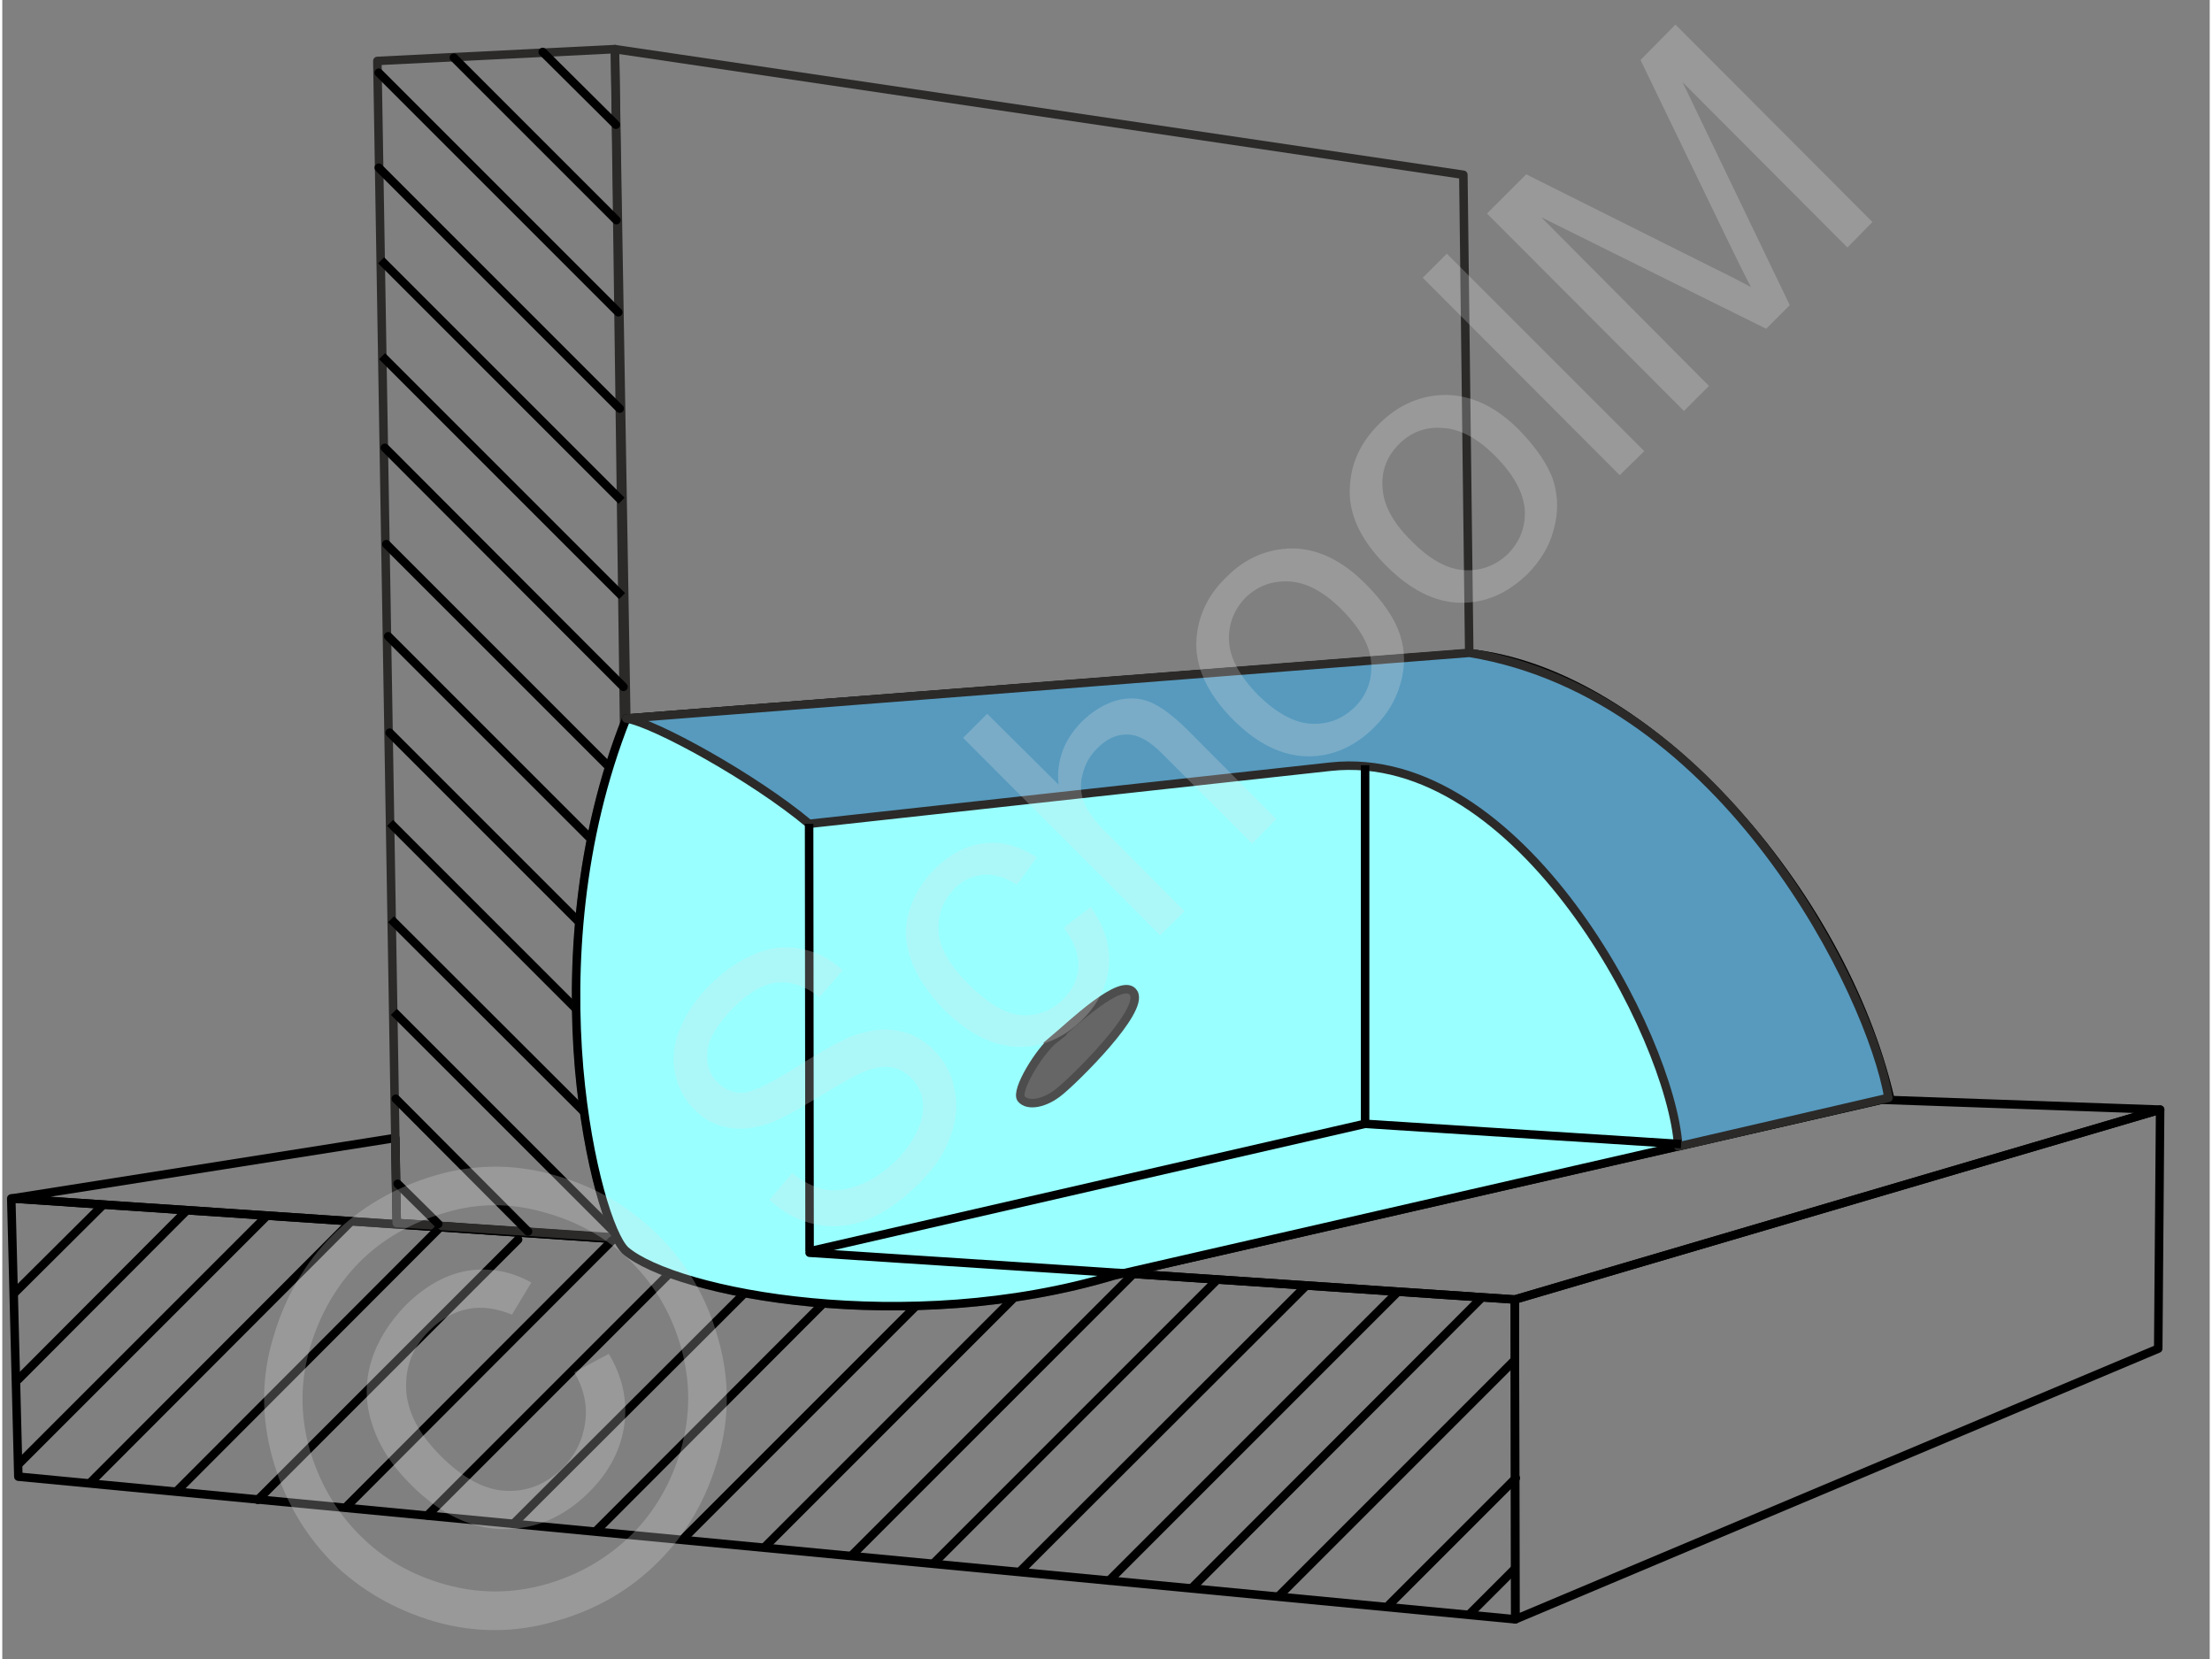 <svg xmlns="http://www.w3.org/2000/svg" width="240px" height="180px" style="shape-rendering:geometricPrecision;text-rendering:geometricPrecision;image-rendering:optimizeQuality;fill-rule:evenodd;clip-rule:evenodd" viewBox="0 0 46.73 35.12" xmlns:xlink="http://www.w3.org/1999/xlink"><rect x="0" y="0" width="46.73" height="35.12" fill="#808080" stroke="none"/><g id="Ebene_x0020_1"><g id="_949593312"><g><polygon points="0.19,25.37 32.02,27.51 32.03,34.28 0.34,31.26" style="fill:none;stroke:#000;stroke-width:.18;stroke-linejoin:round;stroke-miterlimit:22.926"/><polygon points="32.02,27.51 45.68,23.49 45.64,28.55 32.03,34.28" style="fill:none;stroke:#000;stroke-width:.18;stroke-linejoin:round;stroke-miterlimit:22.926"/><polygon points="8.35,25.89 23.75,26.95 39.76,23.28 45.68,23.49 32.02,27.51 0.21,25.37 8.32,24.09" style="fill:none;stroke:#000;stroke-width:.18;stroke-linejoin:round;stroke-miterlimit:22.926"/><polygon points="8.35,25.89 13.31,26.22 12.97,1.04 7.94,1.29" style="fill:none;stroke:#2b2a29;stroke-width:.18;stroke-linejoin:round;stroke-miterlimit:22.926"/><polyline points="31.08,15.91 30.93,3.7 12.97,1.04 13.21,15.21" style="fill:none;stroke:#2b2a29;stroke-width:.18;stroke-linejoin:round;stroke-miterlimit:22.926"/><line x1="5.6" y1="25.74" x2="0.35" y2="30.99" style="fill:none;stroke:#000;stroke-width:.18;stroke-miterlimit:22.926"/><line x1="8.29" y1="21.42" x2="13.01" y2="26.14" style="fill:none;stroke:#000;stroke-width:.18;stroke-miterlimit:22.926"/><line x1="2.13" y1="25.51" x2="0.26" y2="27.37" style="fill:none;stroke:#000;stroke-width:.18;stroke-linecap:round;stroke-miterlimit:22.926"/><line x1="8.37" y1="25.06" x2="9.23" y2="25.91" style="fill:none;stroke:#000;stroke-width:.18;stroke-linecap:round;stroke-miterlimit:22.926"/><line x1="9.24" y1="26.01" x2="3.68" y2="31.58" style="fill:none;stroke:#000;stroke-width:.18;stroke-miterlimit:22.926"/><line x1="8.21" y1="17.42" x2="13.26" y2="22.47" style="fill:none;stroke:#000;stroke-width:.18;stroke-miterlimit:22.926"/><line x1="20.29" y1="26.7" x2="14.39" y2="32.6" style="fill:none;stroke:#000;stroke-width:.18;stroke-miterlimit:22.926"/><line x1="8.02" y1="5.51" x2="13.11" y2="10.6" style="fill:none;stroke:#000;stroke-width:.18;stroke-miterlimit:22.926"/><line x1="12.91" y1="26.26" x2="7.28" y2="31.9" style="fill:none;stroke:#000;stroke-width:.18;stroke-linecap:round;stroke-miterlimit:22.926"/><line x1="8.17" y1="13.47" x2="13.2" y2="18.5" style="fill:none;stroke:#000;stroke-width:.18;stroke-linecap:round;stroke-miterlimit:22.926"/><line x1="23.92" y1="26.99" x2="17.98" y2="32.93" style="fill:none;stroke:#000;stroke-width:.18;stroke-linecap:round;stroke-miterlimit:22.926"/><line x1="7.97" y1="1.54" x2="13.04" y2="6.61" style="fill:none;stroke:#000;stroke-width:.18;stroke-linecap:round;stroke-miterlimit:22.926"/><line x1="29.51" y1="27.38" x2="23.43" y2="33.46" style="fill:none;stroke:#000;stroke-width:.18;stroke-linecap:round;stroke-miterlimit:22.926"/><line x1="32.04" y1="31.29" x2="29.36" y2="33.97" style="fill:none;stroke:#000;stroke-width:.18;stroke-linecap:round;stroke-miterlimit:22.926"/><line x1="7.39" y1="25.85" x2="1.85" y2="31.4" style="fill:none;stroke:#000;stroke-width:.18;stroke-miterlimit:22.926"/><line x1="8.23" y1="19.46" x2="13.29" y2="24.51" style="fill:none;stroke:#000;stroke-width:.18;stroke-miterlimit:22.926"/><line x1="18.38" y1="26.59" x2="12.56" y2="32.42" style="fill:none;stroke:#000;stroke-width:.18;stroke-miterlimit:22.926"/><line x1="8.04" y1="7.54" x2="13.12" y2="12.62" style="fill:none;stroke:#000;stroke-width:.18;stroke-miterlimit:22.926"/><line x1="3.88" y1="25.65" x2="0.34" y2="29.2" style="fill:none;stroke:#000;stroke-width:.18;stroke-linecap:round;stroke-miterlimit:22.926"/><line x1="8.33" y1="23.26" x2="11.13" y2="26.07" style="fill:none;stroke:#000;stroke-width:.18;stroke-linecap:round;stroke-miterlimit:22.926"/><line x1="10.92" y1="26.24" x2="5.41" y2="31.75" style="fill:none;stroke:#000;stroke-width:.18;stroke-linecap:round;stroke-miterlimit:22.926"/><line x1="8.2" y1="15.51" x2="13.23" y2="20.54" style="fill:none;stroke:#000;stroke-width:.18;stroke-linecap:round;stroke-miterlimit:22.926"/><line x1="22.04" y1="26.85" x2="16.14" y2="32.75" style="fill:none;stroke:#000;stroke-width:.18;stroke-linecap:round;stroke-miterlimit:22.926"/><line x1="7.97" y1="3.55" x2="13.07" y2="8.65" style="fill:none;stroke:#000;stroke-width:.18;stroke-linecap:round;stroke-miterlimit:22.926"/><line x1="14.72" y1="26.36" x2="9" y2="32.08" style="fill:none;stroke:#000;stroke-width:.18;stroke-linecap:round;stroke-miterlimit:22.926"/><line x1="8.13" y1="11.52" x2="13.18" y2="16.57" style="fill:none;stroke:#000;stroke-width:.18;stroke-linecap:round;stroke-miterlimit:22.926"/><line x1="25.72" y1="27.09" x2="19.73" y2="33.08" style="fill:none;stroke:#000;stroke-width:.18;stroke-linecap:round;stroke-miterlimit:22.926"/><line x1="9.56" y1="1.22" x2="13" y2="4.66" style="fill:none;stroke:#000;stroke-width:.18;stroke-linecap:round;stroke-miterlimit:22.926"/><line x1="31.31" y1="27.48" x2="25.18" y2="33.62" style="fill:none;stroke:#000;stroke-width:.18;stroke-linecap:round;stroke-miterlimit:22.926"/><line x1="32.02" y1="33.21" x2="31.07" y2="34.16" style="fill:none;stroke:#000;stroke-width:.18;stroke-linecap:round;stroke-miterlimit:22.926"/><line x1="16.6" y1="26.49" x2="10.82" y2="32.26" style="fill:none;stroke:#000;stroke-width:.18;stroke-linecap:round;stroke-miterlimit:22.926"/><line x1="8.1" y1="9.48" x2="13.15" y2="14.54" style="fill:none;stroke:#000;stroke-width:.18;stroke-linecap:round;stroke-miterlimit:22.926"/><line x1="27.59" y1="27.23" x2="21.55" y2="33.26" style="fill:none;stroke:#000;stroke-width:.18;stroke-linecap:round;stroke-miterlimit:22.926"/><line x1="11.44" y1="1.1" x2="12.99" y2="2.64" style="fill:none;stroke:#000;stroke-width:.18;stroke-linecap:round;stroke-miterlimit:22.926"/><line x1="32.01" y1="28.8" x2="27.03" y2="33.78" style="fill:none;stroke:#000;stroke-width:.18;stroke-linecap:round;stroke-miterlimit:22.926"/><path d="M13.21 15.21l17.84 -1.38c3.84,0.4 7.89,5.06 8.91,9.41l-16.42 3.76c-4.43,1.32 -9.31,0.37 -10.35,-0.53 -0.62,-0.58 -2,-6.17 0.02,-11.26z" style="fill:#aaccef;fill-opacity:.502;stroke:#2b2a29;stroke-width:.18;stroke-linecap:round;stroke-linejoin:round;stroke-miterlimit:22.926;stroke-opacity:.502"/><path d="M13.21 15.21l17.84 -1.38c3.84,0.4 7.89,5.06 8.91,9.41l-16.42 3.76c-2.2,0.66 -4.51,0.75 -6.41,0.57 -1.92,-0.18 -3.42,-0.65 -3.94,-1.1 -0.31,-0.29 -0.8,-1.8 -0.98,-3.86 -0.18,-2.12 -0.02,-4.83 1,-7.4z" style="fill:#9ff;stroke:#000;stroke-width:.18;stroke-linecap:round;stroke-linejoin:round;stroke-miterlimit:22.926"/><path d="M13.21 15.21l17.85 -1.39c5.44,0.9 8.51,7.26 8.87,9.42l-4.45 1.03c-0.15,-2.33 -3.35,-8.47 -7.36,-8.04l-11.04 1.21c-1.17,-0.98 -3.28,-2.14 -3.87,-2.23z" style="fill:#579abe;stroke:#2b2a29;stroke-width:.18;stroke-linecap:round;stroke-linejoin:round;stroke-miterlimit:22.926"/><path d="M22.28 21.99c0.31,-0.26 1.44,-1.35 1.67,-0.97 0.23,0.38 -1.24,1.82 -1.56,2.08 -0.31,0.26 -0.68,0.33 -0.82,0.16 -0.13,-0.17 0.39,-1.02 0.71,-1.27z" style="fill:#666;stroke:#4d4d4d;stroke-width:.18;stroke-miterlimit:22.926"/><line x1="28.84" y1="23.79" x2="35.54" y2="24.22" style="fill:none;stroke:#000;stroke-width:.18;stroke-miterlimit:22.926"/><line x1="17.09" y1="26.52" x2="23.82" y2="26.96" style="fill:none;stroke:#000;stroke-width:.18;stroke-linecap:round;stroke-miterlimit:22.926"/><polyline points="28.85,16.2 28.85,23.79 17.09,26.49" style="fill:none;stroke:#000;stroke-width:.18;stroke-miterlimit:22.926"/><line x1="17.08" y1="17.44" x2="17.09" y2="26.49" style="fill:none;stroke:#000;stroke-width:.18;stroke-miterlimit:22.926"/></g><g><polygon points="0,0 46.73,0 46.73,35.12 0,35.12" style="fill:none"/><g><path d="M16.24 25.4l0.48 -0.57c0.23,0.19 0.46,0.3 0.69,0.35 0.22,0.04 0.47,0.01 0.74,-0.1 0.27,-0.1 0.53,-0.28 0.77,-0.51 0.21,-0.21 0.36,-0.43 0.46,-0.66 0.1,-0.22 0.13,-0.43 0.1,-0.62 -0.03,-0.19 -0.11,-0.35 -0.24,-0.47 -0.13,-0.13 -0.28,-0.21 -0.45,-0.23 -0.17,-0.02 -0.38,0.02 -0.62,0.13 -0.16,0.07 -0.47,0.25 -0.95,0.54 -0.48,0.29 -0.83,0.48 -1.07,0.55 -0.3,0.09 -0.58,0.11 -0.83,0.05 -0.26,-0.05 -0.48,-0.18 -0.67,-0.37 -0.21,-0.21 -0.35,-0.47 -0.41,-0.77 -0.06,-0.31 -0.03,-0.62 0.11,-0.95 0.13,-0.32 0.34,-0.63 0.62,-0.91 0.31,-0.31 0.63,-0.53 0.97,-0.67 0.33,-0.14 0.66,-0.17 0.98,-0.1 0.33,0.06 0.61,0.21 0.87,0.45l-0.49 0.57c-0.29,-0.23 -0.59,-0.34 -0.89,-0.31 -0.3,0.03 -0.61,0.21 -0.93,0.53 -0.33,0.34 -0.52,0.64 -0.55,0.92 -0.03,0.27 0.04,0.5 0.22,0.67 0.15,0.15 0.32,0.22 0.53,0.21 0.2,-0.01 0.58,-0.19 1.13,-0.54 0.55,-0.35 0.95,-0.57 1.19,-0.66 0.36,-0.13 0.68,-0.17 0.96,-0.11 0.29,0.05 0.55,0.19 0.77,0.42 0.22,0.22 0.37,0.49 0.43,0.82 0.07,0.32 0.04,0.66 -0.09,1 -0.12,0.35 -0.34,0.67 -0.64,0.97 -0.37,0.38 -0.75,0.64 -1.11,0.79 -0.37,0.14 -0.73,0.18 -1.1,0.1 -0.36,-0.07 -0.69,-0.25 -0.98,-0.52zm6.23 -5.76l0.57 -0.44c0.29,0.4 0.42,0.81 0.39,1.24 -0.04,0.42 -0.22,0.8 -0.55,1.13 -0.41,0.41 -0.88,0.61 -1.4,0.59 -0.52,-0.02 -1.03,-0.28 -1.54,-0.78 -0.32,-0.33 -0.55,-0.67 -0.69,-1.02 -0.14,-0.36 -0.16,-0.71 -0.06,-1.05 0.1,-0.34 0.28,-0.64 0.54,-0.91 0.33,-0.32 0.68,-0.51 1.06,-0.55 0.37,-0.05 0.74,0.06 1.11,0.3l-0.42 0.58c-0.26,-0.16 -0.49,-0.23 -0.72,-0.21 -0.22,0.02 -0.42,0.11 -0.59,0.28 -0.26,0.26 -0.37,0.57 -0.35,0.91 0.02,0.35 0.23,0.72 0.63,1.12 0.41,0.41 0.78,0.63 1.12,0.66 0.34,0.02 0.64,-0.09 0.89,-0.34 0.2,-0.2 0.31,-0.43 0.32,-0.69 0.01,-0.26 -0.09,-0.53 -0.31,-0.82zm2.04 0.16l-4.17 -4.18 0.51 -0.51 1.51 1.5c-0.05,-0.51 0.12,-0.95 0.48,-1.32 0.22,-0.22 0.46,-0.37 0.71,-0.45 0.26,-0.08 0.5,-0.07 0.72,0.01 0.23,0.09 0.49,0.28 0.79,0.57l1.91 1.92 -0.51 0.52 -1.92 -1.92c-0.25,-0.25 -0.49,-0.39 -0.72,-0.39 -0.23,-0.01 -0.44,0.09 -0.64,0.29 -0.15,0.15 -0.26,0.33 -0.31,0.55 -0.06,0.21 -0.04,0.41 0.03,0.6 0.08,0.19 0.24,0.41 0.48,0.64l1.65 1.66 -0.52 0.51zm1.54 -4.57c-0.55,-0.56 -0.81,-1.13 -0.77,-1.71 0.04,-0.49 0.24,-0.92 0.62,-1.29 0.41,-0.42 0.89,-0.62 1.43,-0.62 0.53,0.01 1.04,0.26 1.52,0.74 0.39,0.39 0.63,0.75 0.74,1.09 0.11,0.34 0.11,0.68 0.01,1.03 -0.1,0.35 -0.28,0.65 -0.55,0.92 -0.42,0.42 -0.9,0.63 -1.43,0.62 -0.54,-0.01 -1.06,-0.27 -1.57,-0.78zm0.53 -0.52c0.39,0.38 0.76,0.59 1.12,0.61 0.37,0.02 0.67,-0.1 0.93,-0.35 0.26,-0.26 0.37,-0.57 0.35,-0.93 -0.02,-0.36 -0.23,-0.74 -0.63,-1.14 -0.37,-0.37 -0.74,-0.57 -1.1,-0.59 -0.36,-0.02 -0.67,0.09 -0.93,0.34 -0.25,0.26 -0.37,0.57 -0.35,0.93 0.02,0.36 0.23,0.74 0.61,1.13zm2.72 -2.73c-0.56,-0.56 -0.82,-1.13 -0.77,-1.71 0.03,-0.49 0.24,-0.92 0.61,-1.29 0.42,-0.42 0.9,-0.62 1.43,-0.62 0.54,0.01 1.05,0.25 1.53,0.73 0.38,0.39 0.63,0.76 0.74,1.1 0.1,0.34 0.1,0.68 0,1.03 -0.09,0.35 -0.28,0.65 -0.54,0.92 -0.43,0.42 -0.9,0.63 -1.44,0.62 -0.53,-0.01 -1.05,-0.27 -1.56,-0.78zm0.53 -0.53c0.38,0.39 0.76,0.6 1.12,0.62 0.36,0.02 0.67,-0.1 0.93,-0.35 0.25,-0.26 0.37,-0.57 0.35,-0.93 -0.03,-0.37 -0.24,-0.75 -0.63,-1.14 -0.38,-0.38 -0.74,-0.57 -1.11,-0.59 -0.36,-0.03 -0.67,0.09 -0.92,0.34 -0.26,0.26 -0.38,0.57 -0.35,0.93 0.02,0.36 0.22,0.74 0.61,1.12zm4.41 -1.39l-4.17 -4.18 0.51 -0.51 4.18 4.18 -0.52 0.51zm1.36 -1.36l-4.17 -4.18 0.83 -0.83 3.94 1.97c0.37,0.18 0.64,0.32 0.82,0.42 -0.11,-0.2 -0.25,-0.5 -0.45,-0.9l-1.89 -3.91 0.74 -0.75 4.17 4.18 -0.53 0.54 -3.49 -3.5 2.27 4.72 -0.5 0.5 -4.76 -2.36 3.55 3.57 -0.53 0.53z" style="fill:#e6e6e6;fill-rule:nonzero;fill-opacity:.251"/><path d="M6.99 26.15c0.58,-0.58 1.29,-1 2.15,-1.26 0.84,-0.25 1.7,-0.26 2.56,-0.01 0.86,0.24 1.59,0.67 2.19,1.27 0.6,0.59 1.02,1.32 1.26,2.17 0.25,0.86 0.25,1.71 0,2.56 -0.24,0.85 -0.66,1.58 -1.26,2.18 -0.6,0.6 -1.32,1.02 -2.18,1.26 -0.85,0.25 -1.7,0.25 -2.55,0.01 -0.85,-0.25 -1.58,-0.67 -2.18,-1.26 -0.59,-0.6 -1.02,-1.34 -1.26,-2.2 -0.24,-0.87 -0.24,-1.72 0.02,-2.57 0.25,-0.85 0.67,-1.57 1.25,-2.15zm0.57 0.57c-0.48,0.49 -0.83,1.09 -1.04,1.79 -0.21,0.71 -0.22,1.43 -0.02,2.15 0.21,0.72 0.56,1.33 1.06,1.83 0.49,0.5 1.1,0.85 1.81,1.05 0.71,0.2 1.42,0.2 2.13,0 0.71,-0.2 1.32,-0.56 1.82,-1.05 0.5,-0.5 0.85,-1.11 1.05,-1.82 0.2,-0.71 0.2,-1.43 0,-2.14 -0.2,-0.71 -0.55,-1.31 -1.05,-1.81 -0.5,-0.5 -1.11,-0.85 -1.83,-1.05 -0.72,-0.21 -1.43,-0.21 -2.14,0.01 -0.71,0.21 -1.31,0.56 -1.79,1.04zm4.55 2.33l0.73 -0.39c0.28,0.47 0.4,0.97 0.33,1.49 -0.07,0.53 -0.32,1.01 -0.74,1.43 -0.54,0.54 -1.15,0.8 -1.84,0.79 -0.68,-0.01 -1.33,-0.33 -1.94,-0.94 -0.41,-0.41 -0.68,-0.83 -0.82,-1.28 -0.15,-0.45 -0.15,-0.9 -0.02,-1.33 0.13,-0.43 0.38,-0.83 0.74,-1.2 0.41,-0.4 0.84,-0.64 1.3,-0.72 0.47,-0.07 0.92,0.01 1.35,0.25l-0.41 0.68c-0.32,-0.13 -0.63,-0.18 -0.93,-0.12 -0.3,0.06 -0.57,0.21 -0.81,0.45 -0.36,0.35 -0.52,0.77 -0.5,1.25 0.02,0.47 0.27,0.95 0.73,1.41 0.47,0.47 0.93,0.72 1.38,0.74 0.46,0.02 0.85,-0.14 1.2,-0.48 0.27,-0.27 0.43,-0.6 0.48,-0.97 0.05,-0.36 -0.03,-0.72 -0.23,-1.06z" style="fill:#e6e6e6;fill-rule:nonzero;fill-opacity:.251"/></g></g></g></g></svg>